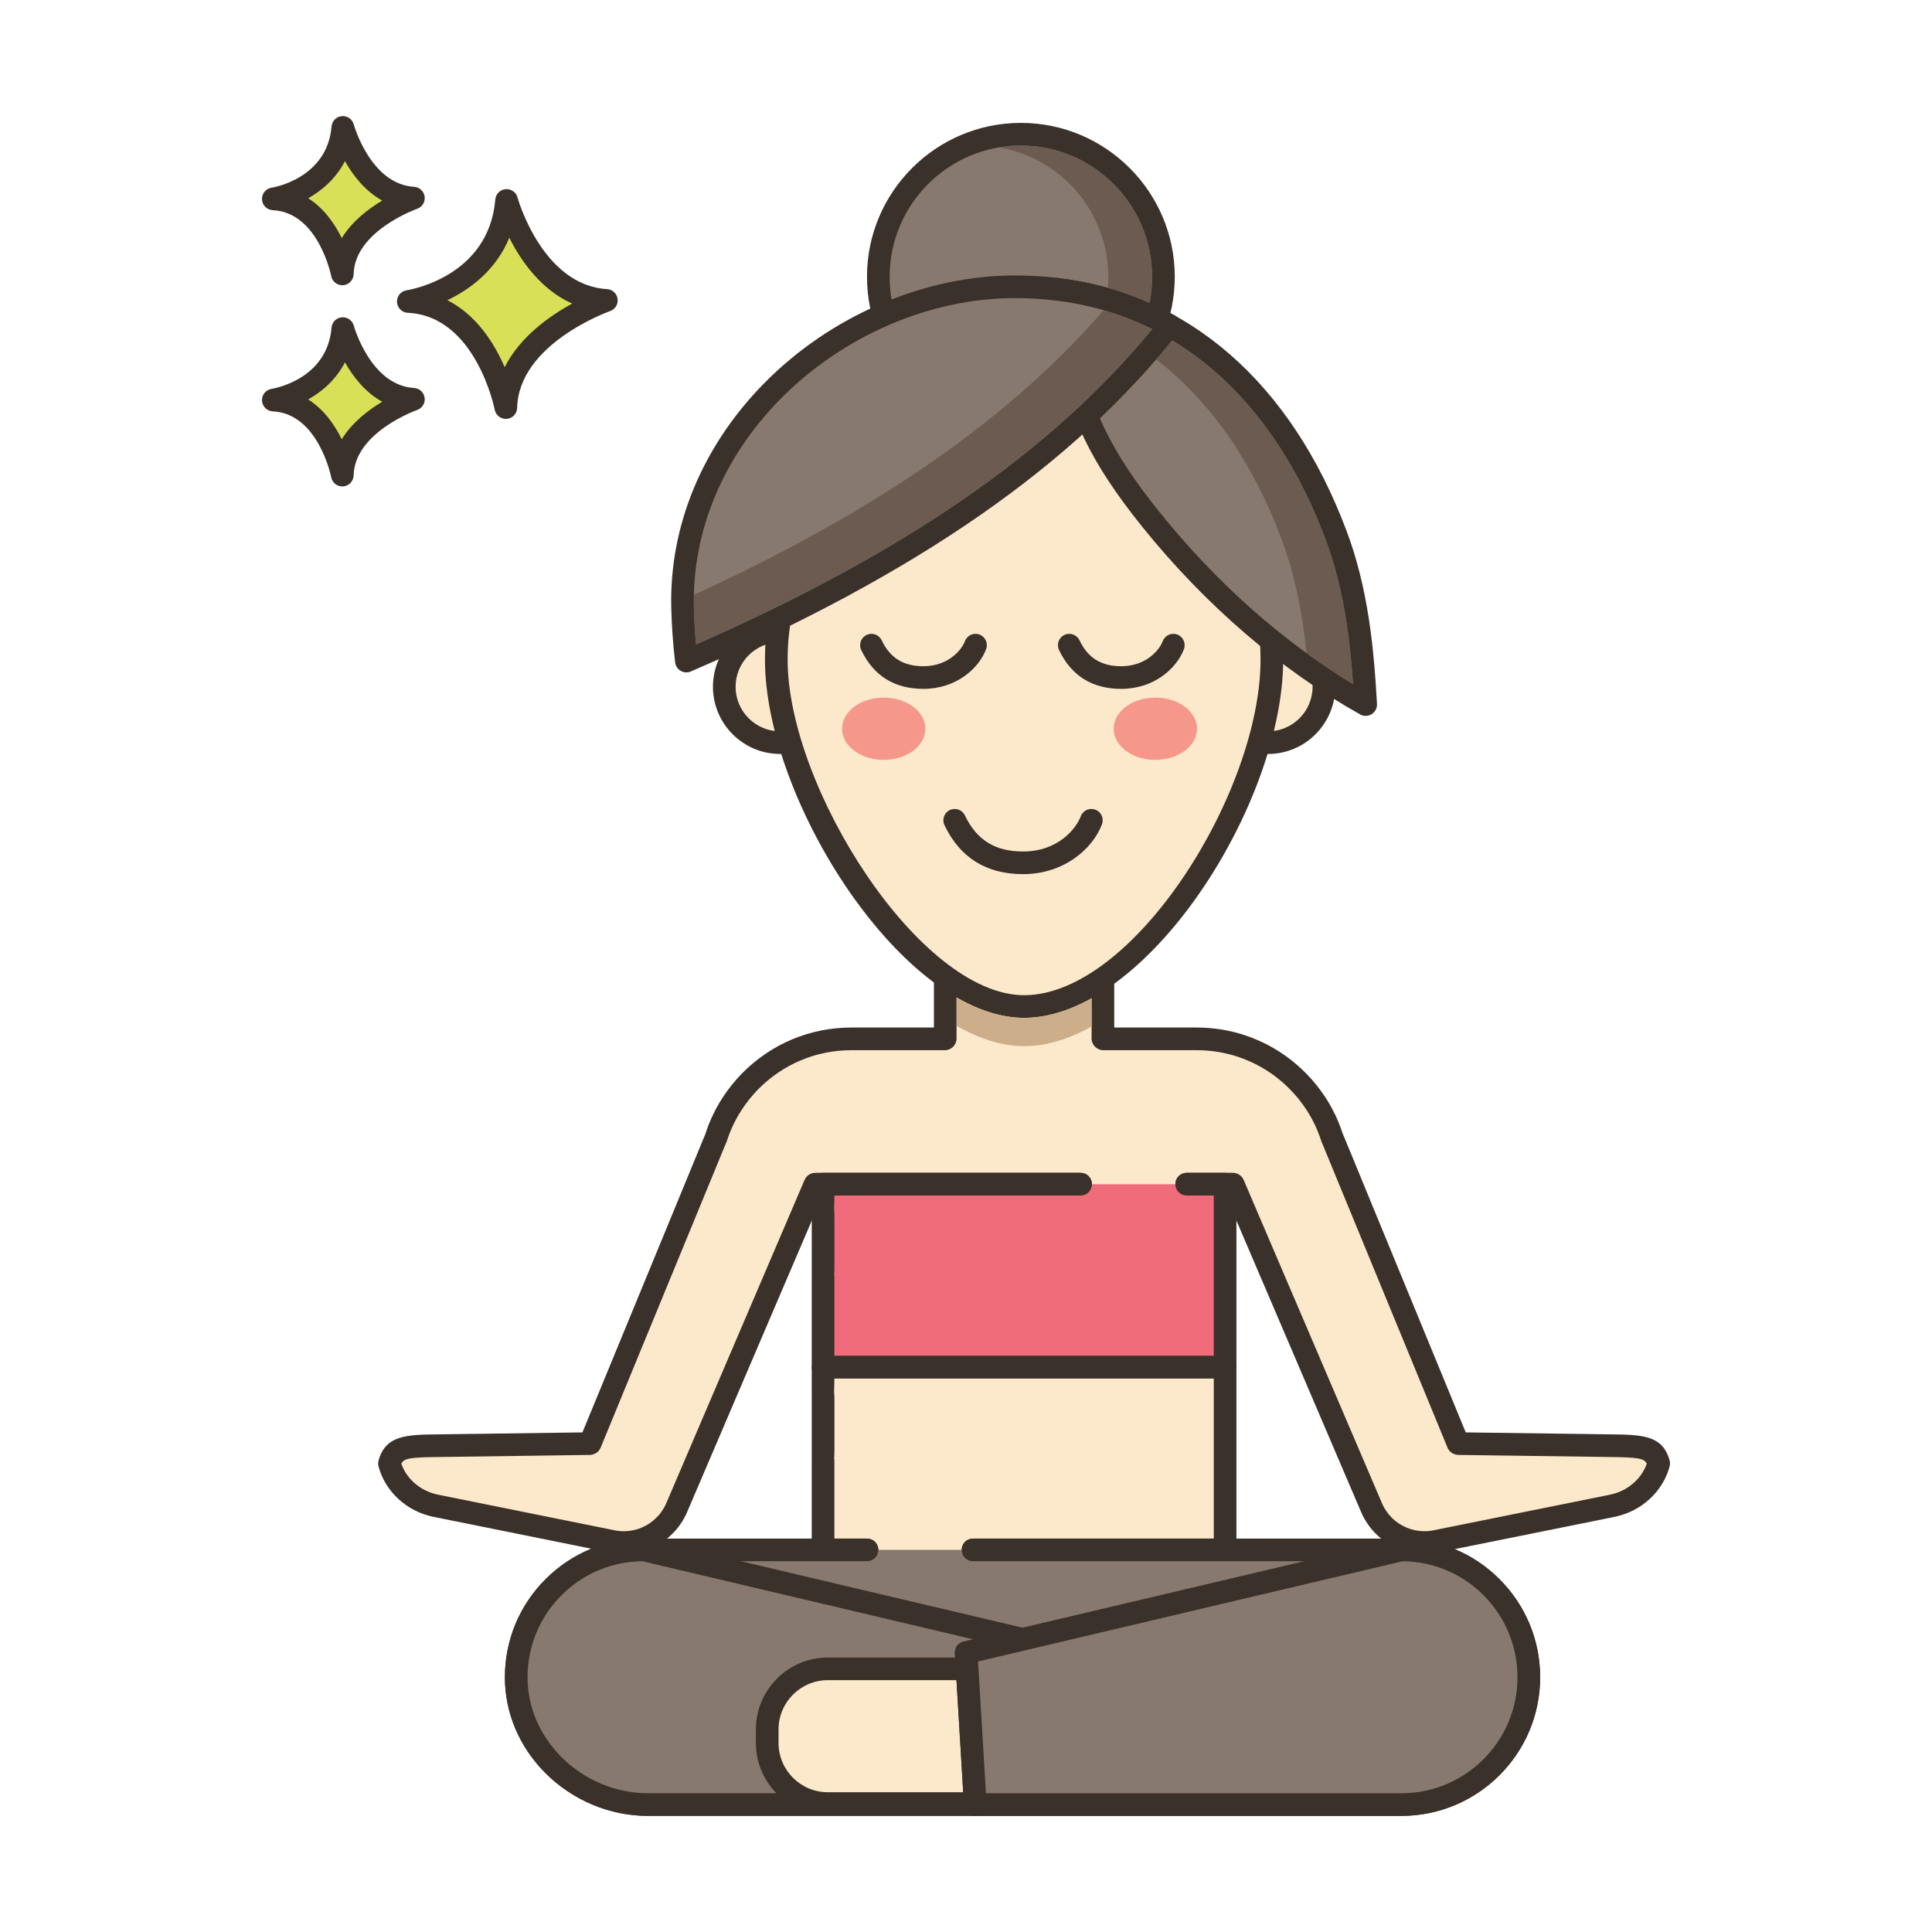 <?xml version="1.0" encoding="UTF-8"?> <svg xmlns="http://www.w3.org/2000/svg" xmlns:xlink="http://www.w3.org/1999/xlink" version="1.1" id="Layer_1" x="0px" y="0px" viewBox="0 0 256 256" style="enable-background:new 0 0 256 256;" xml:space="preserve"> <style type="text/css"> .st0{fill:#3A312A;} .st1{fill:#FCE8CB;} .st2{fill:#D7E057;} .st3{fill:#87796F;} .st4{fill:#F16C7A;} .st5{fill-rule:evenodd;clip-rule:evenodd;fill:#FCE8CB;} .st6{fill:#F5978A;} .st7{fill:#CCAE8B;} .st8{fill:#B9BC39;} .st9{fill:#CE4E61;} .st10{fill-rule:evenodd;clip-rule:evenodd;fill:#D7E057;} .st11{fill:#FFFFFF;} .st12{fill-rule:evenodd;clip-rule:evenodd;fill:#F16C7A;} .st13{fill:#6B5B51;} .st14{fill:#8AC6DD;} .st15{fill:#68A8BC;} .st16{fill-rule:evenodd;clip-rule:evenodd;fill:#87796F;} </style> <g> <g> <g> <path class="st2" d="M67.125,26.56c-0.974,11.564-13.024,13.39-13.024,13.39c10.347,0.487,12.925,14.059,12.925,14.059 c0.221-9.677,13.321-14.202,13.321-14.202C70.533,39.219,67.125,26.56,67.125,26.56z"></path> </g> </g> <g> <g> <path class="st0" d="M80.437,38.309c-8.604-0.515-11.832-12.024-11.863-12.141c-0.19-0.702-0.848-1.164-1.584-1.102 c-0.725,0.066-1.298,0.642-1.359,1.367c-0.859,10.215-11.313,11.964-11.754,12.033c-0.763,0.115-1.313,0.79-1.273,1.561 c0.04,0.77,0.657,1.384,1.428,1.421c9.028,0.425,11.499,12.718,11.522,12.842c0.138,0.711,0.76,1.217,1.473,1.217 c0.042,0,0.084-0.001,0.126-0.005c0.765-0.064,1.357-0.693,1.375-1.46c0.193-8.509,12.19-12.777,12.312-12.819 c0.676-0.235,1.092-0.914,0.994-1.622S81.15,38.352,80.437,38.309z M66.871,48.654c-1.357-3.13-3.709-6.907-7.587-8.877 c2.931-1.405,6.408-3.913,8.201-8.272c1.551,3.071,4.2,6.88,8.334,8.722C72.813,41.868,68.897,44.633,66.871,48.654z"></path> </g> </g> <g> <g> <path class="st2" d="M45.426,43.54c-0.689,8.179-9.212,9.471-9.212,9.471c7.318,0.344,9.142,9.944,9.142,9.944 c0.156-6.845,9.422-10.045,9.422-10.045C47.837,52.494,45.426,43.54,45.426,43.54z"></path> </g> </g> <g> <g> <path class="st0" d="M54.868,51.412c-5.767-0.345-7.972-8.186-7.993-8.265c-0.19-0.702-0.865-1.159-1.582-1.102 c-0.726,0.065-1.3,0.642-1.361,1.368c-0.579,6.871-7.646,8.067-7.942,8.114c-0.763,0.115-1.313,0.79-1.273,1.561 c0.04,0.77,0.657,1.384,1.428,1.421c6.035,0.284,7.724,8.644,7.739,8.726c0.136,0.713,0.759,1.22,1.473,1.22 c0.041,0,0.083-0.001,0.125-0.005c0.765-0.064,1.358-0.694,1.376-1.461c0.13-5.709,8.331-8.634,8.412-8.662 c0.676-0.234,1.093-0.913,0.996-1.622C56.167,51.997,55.582,51.455,54.868,51.412z M45.283,58.207 c-0.924-1.885-2.34-3.947-4.447-5.28c1.855-1.041,3.697-2.63,4.871-4.917c1.057,1.874,2.654,3.955,4.941,5.224 C48.799,54.335,46.659,55.975,45.283,58.207z"></path> </g> </g> <g> <g> <path class="st2" d="M45.426,16.883c-0.689,8.179-9.212,9.471-9.212,9.471c7.318,0.344,9.142,9.944,9.142,9.944 c0.156-6.845,9.422-10.045,9.422-10.045C47.837,25.837,45.426,16.883,45.426,16.883z"></path> </g> </g> <g> <g> <path class="st0" d="M54.868,24.754c-5.739-0.343-7.951-8.111-7.993-8.262c-0.189-0.704-0.868-1.167-1.582-1.104 c-0.726,0.065-1.3,0.642-1.361,1.368c-0.579,6.871-7.646,8.067-7.942,8.114c-0.763,0.115-1.313,0.79-1.273,1.561 c0.04,0.77,0.657,1.384,1.428,1.421c6.035,0.284,7.724,8.643,7.739,8.725c0.136,0.712,0.759,1.22,1.473,1.22 c0.041,0,0.083-0.001,0.125-0.005c0.765-0.063,1.358-0.694,1.376-1.461c0.13-5.709,8.331-8.634,8.412-8.662 c0.676-0.234,1.093-0.913,0.996-1.622C56.167,25.339,55.582,24.797,54.868,24.754z M45.283,31.55 c-0.924-1.886-2.34-3.947-4.447-5.28c1.855-1.041,3.697-2.63,4.871-4.917c1.057,1.874,2.654,3.955,4.941,5.224 C48.799,27.678,46.659,29.317,45.283,31.55z"></path> </g> </g> <g> <g> <path class="st1" d="M210.902,191.526l-17.66-0.24c-0.022,0-0.033-0.011-0.043-0.022l-16.538-40.175l-0.131-0.305 c0,0,0,0-0.011,0v-0.011c-0.076-0.24-0.152-0.468-0.24-0.708c-0.109-0.294-0.218-0.577-0.337-0.86 c-0.229-0.577-0.501-1.122-0.795-1.666c-0.141-0.272-0.294-0.533-0.457-0.795c-0.12-0.217-0.25-0.424-0.392-0.62 c-0.675-1.023-1.448-1.981-2.308-2.842c-1.361-1.394-2.94-2.57-4.682-3.484c-0.436-0.229-0.871-0.435-1.328-0.632 c-0.457-0.196-0.915-0.37-1.383-0.533c-1.884-0.631-3.908-0.98-6.01-0.98h-12.401c-0.022,0-0.043-0.011-0.043-0.033v-8.046 c0-0.022-0.011-0.043-0.033-0.043h-20.828c0,0-0.011,0.011-0.022,0.011c0,0.011-0.011,0.022-0.011,0.032v8.046 c0,0.022-0.022,0.033-0.033,0.033h-12.401c-5.259,0-10.005,2.156-13.424,5.629c-0.446,0.457-0.871,0.936-1.274,1.437 c-0.403,0.501-0.773,1.023-1.121,1.557c-0.229,0.359-0.458,0.729-0.664,1.1c-0.142,0.272-0.283,0.544-0.425,0.817 c-0.196,0.414-0.392,0.838-0.566,1.263c-0.174,0.435-0.327,0.871-0.468,1.317c0,0.011,0,0.011,0,0.011l-0.141,0.305 l-16.538,40.175c-0.011,0.011-0.022,0.022-0.044,0.022l-17.659,0.24c-5.901,0.13-8.144-0.283-8.884,2.395 c0.74,2.809,3.168,4.997,6.13,5.596l23.408,4.725c0.512,0.109,1.012,0.153,1.513,0.153c2.036,0,3.963-0.817,5.379-2.232 c0.327-0.316,0.62-0.664,0.882-1.045v-0.011c0.272-0.381,0.501-0.784,0.697-1.219l18.378-42.962c0-0.011,0-0.011,0.011-0.011 c0.011-0.011,0.011-0.011,0.022-0.011h55.341c0.022,0,0.022,0,0.032,0.022h0.011l18.378,42.962 c0.392,0.86,0.925,1.633,1.568,2.276c1.415,1.415,3.353,2.232,5.378,2.232c0.501,0,1.012-0.044,1.513-0.153l23.321-4.703 c0.033-0.011,0.055-0.011,0.087-0.022c2.95-0.599,5.378-2.787,6.13-5.596v-0.011 C219.035,191.253,216.792,191.656,210.902,191.526z"></path> </g> </g> <g> <g> <path class="st0" d="M221.229,193.501c-0.952-3.368-3.631-3.396-8.068-3.443c-0.677-0.007-1.417-0.015-2.239-0.033l-16.704-0.226 l-16.178-39.301l-0.131-0.305c-0.002-0.003-0.003-0.006-0.005-0.01c-0.068-0.212-0.138-0.42-0.218-0.636 c-0.116-0.315-0.234-0.62-0.35-0.893c-0.223-0.562-0.49-1.125-0.858-1.806c-0.16-0.307-0.331-0.601-0.476-0.829 c-0.149-0.271-0.313-0.528-0.453-0.721c-0.738-1.121-1.579-2.156-2.486-3.063c-1.476-1.511-3.177-2.777-5.058-3.765 c-0.471-0.247-0.94-0.47-1.436-0.683c-0.49-0.209-0.979-0.396-1.496-0.576c-2.094-0.702-4.276-1.058-6.487-1.058h-10.944v-6.579 c0-0.829-0.704-1.543-1.532-1.543h-20.828c-0.222,0-0.438,0.049-0.636,0.142c-0.394,0.177-0.697,0.519-0.823,0.938 c-0.047,0.15-0.073,0.31-0.073,0.464v6.579h-10.934c-5.489,0-10.637,2.158-14.496,6.08c-0.471,0.481-0.932,1.002-1.371,1.546 c-0.404,0.503-0.8,1.051-1.218,1.692c-0.243,0.383-0.486,0.777-0.729,1.212l-0.449,0.866c-0.207,0.437-0.413,0.886-0.604,1.35 c-0.18,0.452-0.339,0.904-0.486,1.366l-16.287,39.534l-16.717,0.227c-0.821,0.018-1.571,0.025-2.256,0.032 c-4.277,0.043-7.104,0.071-8.041,3.463c-0.07,0.255-0.071,0.525-0.004,0.782c0.881,3.344,3.739,5.967,7.282,6.684l23.393,4.722 c0.588,0.125,1.185,0.185,1.826,0.185c2.43,0,4.717-0.949,6.419-2.652c0.396-0.382,0.759-0.811,1.078-1.275 c0.023-0.034,0.045-0.069,0.065-0.104c0.291-0.423,0.542-0.871,0.773-1.386l17.998-42.074h34.194c0.828,0,1.5-0.671,1.5-1.5 c0-0.829-0.672-1.5-1.5-1.5h-35.16c-0.397,0-0.802,0.169-1.083,0.45c-0.139,0.137-0.251,0.3-0.329,0.482l-18.366,42.936 c-0.16,0.354-0.34,0.67-0.551,0.965c-0.028,0.04-0.055,0.081-0.079,0.124c-0.188,0.263-0.399,0.508-0.643,0.743 c-1.155,1.156-2.688,1.792-4.317,1.792c-0.429,0-0.822-0.039-1.217-0.123l-23.407-4.725c-2.281-0.461-4.142-2.048-4.852-4.099 c0.332-0.717,1.135-0.851,5.05-0.89c0.695-0.007,1.457-0.015,2.279-0.033l17.639-0.239c0.409,0,0.845-0.189,1.128-0.485 c0.129-0.135,0.232-0.293,0.303-0.466l16.512-40.114l0.142-0.305c0.038-0.081,0.068-0.167,0.091-0.255 c0.124-0.388,0.258-0.768,0.403-1.133c0.165-0.4,0.35-0.801,0.511-1.142l0.402-0.776c0.193-0.345,0.407-0.691,0.611-1.012 c0.354-0.542,0.692-1.012,1.033-1.436c0.378-0.469,0.774-0.917,1.176-1.326c3.288-3.341,7.676-5.181,12.354-5.181h12.401 c0.828,0,1.532-0.704,1.532-1.533v-6.589h17.893v6.589c0,0.829,0.716,1.533,1.544,1.533h12.4c1.886,0,3.748,0.304,5.517,0.896 c0.436,0.152,0.861,0.314,1.285,0.495c0.421,0.181,0.822,0.371,1.223,0.581c1.602,0.841,3.051,1.919,4.317,3.216 c0.776,0.777,1.489,1.654,2.152,2.659c0.107,0.148,0.206,0.305,0.336,0.537c0.143,0.228,0.276,0.456,0.411,0.714 c0.32,0.594,0.542,1.058,0.732,1.536c0.11,0.262,0.211,0.524,0.311,0.794c0.07,0.192,0.132,0.377,0.193,0.567 c0.033,0.13,0.084,0.254,0.148,0.368l16.599,40.316c0.079,0.193,0.198,0.368,0.35,0.513c0.273,0.263,0.681,0.433,1.061,0.438 l17.646,0.239c0.822,0.019,1.574,0.026,2.262,0.034c3.933,0.041,4.743,0.175,5.08,0.886c-0.718,2.053-2.579,3.641-4.853,4.102 c-0.025,0.005-0.052,0.012-0.077,0.018c-0.014,0.003-0.028,0.007-0.043,0.01l-23.308,4.701c-0.362,0.079-0.764,0.119-1.194,0.119 c-1.605,0-3.18-0.653-4.318-1.792c-0.52-0.52-0.944-1.138-1.249-1.805l-18.379-42.962c-0.137-0.321-0.381-0.576-0.68-0.734 c-0.226-0.126-0.482-0.198-0.742-0.198h-6.127c-0.828,0-1.5,0.671-1.5,1.5c0,0.829,0.672,1.5,1.5,1.5h5.171l18.013,42.106 c0.468,1.027,1.098,1.94,1.872,2.714c1.697,1.698,4.044,2.671,6.439,2.671c0.645,0,1.26-0.063,1.81-0.183l23.321-4.703 c0.031-0.006,0.063-0.014,0.095-0.023c0.007-0.001,0.015-0.003,0.021-0.005c3.517-0.725,6.362-3.341,7.253-6.673 c0.033-0.127,0.051-0.268,0.051-0.399C221.286,193.771,221.268,193.634,221.229,193.501z"></path> </g> </g> <g> <g> <path class="st3" d="M135.273,17.784c-10.433,0-18.891,8.458-18.891,18.891c0,10.433,8.458,18.891,18.891,18.891 c10.433,0,18.891-8.458,18.891-18.891C154.163,26.242,145.706,17.784,135.273,17.784z"></path> </g> </g> <g> <g> <path class="st0" d="M135.272,16.284c-11.243,0-20.391,9.147-20.391,20.391c0,11.244,9.147,20.391,20.391,20.391 s20.391-9.147,20.391-20.391C155.663,25.432,146.516,16.284,135.272,16.284z M135.272,54.066 c-9.589,0-17.391-7.801-17.391-17.391c0-9.589,7.802-17.391,17.391-17.391s17.391,7.802,17.391,17.391 C152.663,46.265,144.861,54.066,135.272,54.066z"></path> </g> </g> <g> <g> <path class="st1" d="M109.06,181.139v3.328c0.01,0,0.01,8.848,0,8.848v12.055h53.273v-24.23H109.06z"></path> </g> </g> <g> <g> <path class="st0" d="M162.333,179.64H109.06c-0.828,0-1.5,0.671-1.5,1.5v3.327c0,0.023,0.001,0.045,0.002,0.068 c0.009,0.561,0.009,8.152,0,8.712c-0.001,0.022-0.002,0.045-0.002,0.068v12.055c0,0.829,0.672,1.5,1.5,1.5h5.824 c0.828,0,1.5-0.671,1.5-1.5s-0.672-1.5-1.5-1.5h-4.324v-10.555h-0.039c0.044-0.403,0.044-0.87,0.045-1.38l0.002-3.044 l-0.002-3.044c-0.001-0.51-0.001-0.977-0.045-1.38l0.039-1.827h50.273v21.23h-31.905c-0.828,0-1.5,0.671-1.5,1.5 s0.672,1.5,1.5,1.5h33.405c0.828,0,1.5-0.671,1.5-1.5v-24.23C163.833,180.311,163.161,179.64,162.333,179.64z"></path> </g> </g> <g> <g> <path class="st4" d="M109.06,156.91v3.327c0.01,0,0.01,8.849,0,8.849v12.054h53.273V156.91H109.06z"></path> </g> </g> <g> <g> <path class="st0" d="M162.333,155.41h-5.093c-0.828,0-1.5,0.671-1.5,1.5c0,0.829,0.672,1.5,1.5,1.5h3.593v21.229H110.56v-10.554 h-0.039c0.044-0.403,0.044-0.87,0.045-1.38l0.002-3.044l-0.002-3.044c-0.001-0.511-0.001-0.978-0.045-1.38l0.039-1.827h32.626 c0.828,0,1.5-0.671,1.5-1.5c0-0.829-0.672-1.5-1.5-1.5H109.06c-0.828,0-1.5,0.671-1.5,1.5v3.327c0,0.023,0.001,0.045,0.002,0.068 c0.009,0.56,0.009,8.152,0,8.713c-0.001,0.022-0.002,0.045-0.002,0.068v12.054c0,0.829,0.672,1.5,1.5,1.5h53.273 c0.828,0,1.5-0.671,1.5-1.5V156.91C163.833,156.081,163.161,155.41,162.333,155.41z"></path> </g> </g> <g> <g> <path class="st5" d="M103.375,83.593c-4.09,0-7.406,3.316-7.406,7.406c0,4.09,3.316,7.406,7.406,7.406s7.406-3.316,7.406-7.406 C110.781,86.909,107.466,83.593,103.375,83.593z"></path> </g> </g> <g> <g> <path class="st0" d="M103.375,82.093c-4.911,0-8.906,3.995-8.906,8.906c0,4.911,3.995,8.906,8.906,8.906s8.906-3.995,8.906-8.906 C112.281,86.088,108.286,82.093,103.375,82.093z M103.375,96.906c-3.257,0-5.906-2.649-5.906-5.906 c0-3.257,2.649-5.906,5.906-5.906s5.906,2.649,5.906,5.906C109.281,94.256,106.632,96.906,103.375,96.906z"></path> </g> </g> <g> <g> <path class="st5" d="M168.018,83.593c-4.09,0-7.406,3.316-7.406,7.406c0,4.09,3.316,7.406,7.406,7.406s7.406-3.316,7.406-7.406 C175.424,86.909,172.108,83.593,168.018,83.593z"></path> </g> </g> <g> <g> <path class="st0" d="M168.018,82.093c-4.911,0-8.906,3.995-8.906,8.906c0,4.911,3.995,8.906,8.906,8.906s8.906-3.995,8.906-8.906 C176.924,86.088,172.929,82.093,168.018,82.093z M168.018,96.906c-3.257,0-5.906-2.649-5.906-5.906 c0-3.257,2.649-5.906,5.906-5.906s5.906,2.649,5.906,5.906C173.924,94.256,171.274,96.906,168.018,96.906z"></path> </g> </g> <g> <g> <path class="st1" d="M135.696,54.572c-18.133,0-32.832,14.699-32.832,32.832c0,18.133,18.162,45.965,32.832,45.965 c15.369,0,32.832-27.832,32.832-45.965C168.529,69.271,153.829,54.572,135.696,54.572z"></path> </g> </g> <g> <g> <path class="st0" d="M135.696,53.072c-18.931,0-34.332,15.401-34.332,34.332c0,18.741,18.414,47.465,34.332,47.465 c16.247,0,34.332-28.292,34.332-47.465C170.028,68.474,154.627,53.072,135.696,53.072z M135.696,131.869 c-13.828,0-31.332-27.569-31.332-44.465c0-17.276,14.056-31.332,31.332-31.332s31.332,14.056,31.332,31.332 C167.028,104.961,150.223,131.869,135.696,131.869z"></path> </g> </g> <g> <g> <path class="st0" d="M145.139,107.286c-0.773-0.292-1.64,0.102-1.931,0.878c-0.604,1.613-2.982,4.663-7.652,4.663 c-3.701,0-6.148-1.52-7.701-4.782c-0.355-0.747-1.251-1.066-1.999-0.709c-0.748,0.357-1.066,1.252-0.71,2 c2.052,4.308,5.554,6.492,10.41,6.492c5.484,0,9.268-3.426,10.461-6.61C146.308,108.441,145.915,107.576,145.139,107.286z"></path> </g> </g> <g> <g> <path class="st3" d="M179.901,82.251c-0.596-3.873-1.49-7.685-2.877-11.373c-6.452-17.219-18.648-30.411-37.12-32.559 c0.904,6.606,2.24,13.172,5.127,19.161c1.983,4.109,4.654,7.859,7.521,11.414c7.87,9.77,17.497,18.36,28.408,24.462 C180.753,89.628,180.466,85.909,179.901,82.251z"></path> </g> </g> <g> <g> <path class="st0" d="M181.383,82.023c-0.668-4.346-1.635-8.164-2.955-11.672c-7.342-19.596-20.963-31.501-38.352-33.522 c-0.457-0.055-0.92,0.109-1.244,0.44c-0.324,0.331-0.478,0.794-0.415,1.253c0.822,6.002,2.09,13.026,5.263,19.61 c1.761,3.65,4.209,7.37,7.703,11.703c8.342,10.356,18.315,18.942,28.844,24.831c0.229,0.127,0.48,0.191,0.732,0.191 c0.276,0,0.552-0.076,0.794-0.227c0.465-0.29,0.734-0.809,0.704-1.355C182.284,90.155,182.007,86.056,181.383,82.023z M153.719,67.954c-3.348-4.151-5.679-7.686-7.337-11.124c-2.658-5.515-3.91-11.446-4.71-16.748 c15.29,2.528,27.298,13.578,33.947,31.324c1.247,3.313,2.162,6.935,2.799,11.074c0.434,2.802,0.695,5.654,0.871,8.17 C169.979,85.021,161.183,77.22,153.719,67.954z"></path> </g> </g> <g> <g> <path class="st3" d="M134.469,38.001c-22.644,0-44.569,19.017-44.024,42.432c0.051,2.383,0.226,4.777,0.504,7.161 c24.206-10.459,47.815-24.031,64.038-44.456C149.13,39.85,142.297,38.001,134.469,38.001z"></path> </g> </g> <g> <g> <path class="st0" d="M156.458,42.849c-0.085-0.431-0.354-0.804-0.737-1.019c-6.299-3.536-13.448-5.329-21.252-5.329 c-12.061,0-24.519,5.381-33.324,14.394c-8.117,8.309-12.45,18.812-12.2,29.57c0.051,2.353,0.223,4.81,0.513,7.303 c0.055,0.471,0.329,0.889,0.74,1.125c0.231,0.134,0.49,0.201,0.75,0.201c0.202,0,0.404-0.04,0.595-0.123 c30.077-12.996,50.61-27.264,64.619-44.9C156.435,43.727,156.543,43.28,156.458,42.849z M92.228,85.399 c-0.153-1.703-0.249-3.378-0.283-5.001c-0.231-9.948,3.798-19.681,11.346-27.407c8.254-8.448,19.909-13.491,31.179-13.491 c6.636,0,12.751,1.381,18.207,4.109C139.313,59.841,120.017,73.179,92.228,85.399z"></path> </g> </g> <g> <g> <path class="st6" d="M117.096,92.434c-3.049,0-5.52,1.848-5.52,4.127c0,2.279,2.471,4.127,5.52,4.127 c3.049,0,5.52-1.848,5.52-4.127C122.616,94.282,120.145,92.434,117.096,92.434z"></path> </g> </g> <g> <g> <path class="st6" d="M153.089,92.434c-3.049,0-5.52,1.848-5.52,4.127c0,2.279,2.472,4.127,5.52,4.127 c3.049,0,5.52-1.848,5.52-4.127C158.609,94.282,156.137,92.434,153.089,92.434z"></path> </g> </g> <g> <g> <path class="st3" d="M197.628,210.306c-3.049-3.049-7.272-4.936-11.93-4.936l-0.713,0.168c-0.701-0.099-1.413-0.168-2.142-0.168 h-53.916h-14.044H86.644c-0.379,0-0.751,0.029-1.123,0.056l-0.235-0.055c-0.004-0.001-0.007-0.001-0.011-0.001 c-4.656,0.001-8.876,1.888-11.924,4.936c-3.053,3.053-4.939,7.25-4.948,11.906c-0.02,9.301,8.099,16.903,17.4,16.903h0.787 c0.019,0.001,0.037,0.003,0.055,0.003h96.199c0.019,0,0.037-0.003,0.056-0.003h2.799c9.316,0,16.878-7.55,16.878-16.866 C202.576,217.578,200.689,213.367,197.628,210.306z"></path> </g> </g> <g> <g> <path class="st0" d="M198.688,209.246c-3.466-3.466-8.08-5.376-12.99-5.376c-0.116,0-0.231,0.013-0.344,0.04l-0.442,0.104 c-0.759-0.098-1.422-0.144-2.068-0.144h-53.916c-0.828,0-1.5,0.671-1.5,1.5c0,0.829,0.672,1.5,1.5,1.5h53.916 c0.581,0,1.194,0.049,1.931,0.153c0.186,0.026,0.374,0.018,0.555-0.025l0.54-0.127c4.045,0.044,7.839,1.636,10.698,4.496 c2.907,2.908,4.509,6.773,4.509,10.882c0,8.473-6.898,15.366-15.378,15.366l-98.976,0.005c-0.036-0.002-0.098-0.005-0.134-0.005 h-0.787c-4.21,0-8.367-1.746-11.403-4.789c-2.908-2.914-4.504-6.682-4.496-10.611c0.009-4.096,1.61-7.949,4.509-10.848 c2.86-2.86,6.655-4.453,10.701-4.496l0.066,0.016c0.149,0.035,0.387,0.041,0.538,0.029c0.307-0.022,0.614-0.046,0.928-0.046 h28.239c0.828,0,1.5-0.671,1.5-1.5c0-0.829-0.672-1.5-1.5-1.5H86.645c-0.322,0-0.639,0.018-1.003,0.044 c-0.117-0.028-0.248-0.044-0.367-0.044c-4.908,0.002-9.52,1.911-12.984,5.376c-3.464,3.464-5.377,8.067-5.388,12.963 c-0.01,4.731,1.897,9.255,5.372,12.736c3.596,3.603,8.526,5.669,13.527,5.669l0.702-0.003c0.037,0.003,0.104,0.005,0.141,0.005 l99.054-0.003c10.134,0,18.378-8.239,18.378-18.366C204.076,217.338,202.163,212.72,198.688,209.246z"></path> </g> </g> <g> <g> <path class="st3" d="M135.49,217.22l-50.2-11.85c-0.01,0-0.01,0-0.02,0c-4.65,0-8.87,1.89-11.92,4.94 c-3.05,3.05-4.94,7.25-4.95,11.9c-0.02,9.3,8.1,16.9,17.4,16.9h43.43l-1.21-20.13L135.49,217.22z"></path> </g> </g> <g> <g> <path class="st0" d="M135.835,215.76l-50.2-11.85c-0.113-0.026-0.249-0.04-0.365-0.04c-4.901,0-9.511,1.91-12.98,5.379 c-3.465,3.464-5.378,8.066-5.389,12.957c-0.011,4.73,1.896,9.252,5.37,12.732c3.596,3.604,8.527,5.671,13.529,5.671h43.431 c0.413,0,0.809-0.171,1.092-0.472c0.284-0.301,0.431-0.706,0.405-1.118l-1.135-18.87l6.241-1.47 c0.678-0.16,1.156-0.764,1.156-1.459S136.512,215.92,135.835,215.76z M127.676,217.52c-0.711,0.168-1.197,0.822-1.153,1.55 l1.115,18.54H85.8c-4.211,0-8.369-1.746-11.406-4.79c-2.906-2.913-4.502-6.679-4.493-10.607c0.009-4.092,1.61-7.942,4.51-10.842 c2.862-2.862,6.653-4.456,10.709-4.5l43.836,10.348L127.676,217.52z"></path> </g> </g> <g> <g> <path class="st1" d="M128.15,221.13h-18.46c-4.43,0-8.03,3.59-8.03,8.03v1.79c0,4.43,3.6,8.03,8.03,8.03h19.53L128.15,221.13z"></path> </g> </g> <g> <g> <path class="st0" d="M129.647,221.04c-0.047-0.792-0.703-1.41-1.497-1.41h-18.461c-5.255,0-9.529,4.275-9.529,9.53v1.79 c0,5.255,4.274,9.53,9.529,9.53h19.53c0.413,0,0.809-0.17,1.092-0.472c0.283-0.301,0.431-0.706,0.405-1.118L129.647,221.04z M109.689,237.48c-3.601,0-6.529-2.929-6.529-6.53v-1.79c0-3.601,2.929-6.53,6.529-6.53h17.048l0.89,14.85H109.689z"></path> </g> </g> <g> <g> <path class="st3" d="M197.628,210.306c-3.049-3.049-7.272-4.936-11.93-4.936l-57.677,13.612l1.21,20.133h56.467 c9.316,0,16.878-7.55,16.878-16.866C202.576,217.578,200.689,213.367,197.628,210.306z"></path> </g> </g> <g> <g> <path class="st0" d="M198.688,209.246c-3.467-3.467-8.08-5.376-12.99-5.376c-0.116,0-0.231,0.014-0.345,0.04l-57.677,13.612 c-0.71,0.167-1.196,0.822-1.152,1.55l1.21,20.133c0.048,0.792,0.703,1.41,1.497,1.41h56.467c10.134,0,18.378-8.239,18.378-18.366 C204.076,217.338,202.163,212.72,198.688,209.246z M185.698,237.615h-55.055l-1.049-17.463l56.274-13.281 c4.045,0.043,7.838,1.636,10.698,4.496c2.907,2.908,4.509,6.773,4.509,10.882C201.076,230.722,194.178,237.615,185.698,237.615z"></path> </g> </g> <g> <g> <path class="st0" d="M129.788,84.082c-0.779-0.291-1.641,0.103-1.931,0.878c-0.5,1.334-2.374,3.318-5.49,3.318 c-2.663,0-4.424-1.092-5.54-3.436c-0.356-0.748-1.248-1.067-2-0.709c-0.747,0.356-1.065,1.251-0.709,1.999 c1.627,3.415,4.402,5.146,8.249,5.146c4.347,0,7.35-2.729,8.299-5.265C130.957,85.237,130.563,84.373,129.788,84.082z"></path> </g> </g> <g> <g> <path class="st0" d="M155.999,84.082c-0.779-0.291-1.641,0.103-1.931,0.878c-0.5,1.334-2.374,3.318-5.49,3.318 c-2.664,0-4.425-1.092-5.54-3.436c-0.355-0.748-1.25-1.066-1.999-0.71c-0.748,0.356-1.065,1.251-0.71,1.999 c1.625,3.416,4.4,5.147,8.249,5.147c4.347,0,7.35-2.729,8.299-5.265C157.168,85.237,156.774,84.373,155.999,84.082z"></path> </g> </g> <g> <g> <path class="st13" d="M146.243,41.111c-12.55,14.43-30.01,26.57-54.3,37.71c-0.01,0.53-0.01,1.05,0,1.58 c0.04,1.62,0.13,3.3,0.28,5c27.79-12.22,47.09-25.56,60.45-41.79C150.623,42.591,148.483,41.751,146.243,41.111z"></path> </g> </g> <g> <g> <path class="st13" d="M135.273,19.281c-0.99,0-1.96,0.08-2.91,0.25c8.21,1.38,14.49,8.54,14.49,17.14c0,0.5-0.02,0.99-0.07,1.48 c0.36,0.1,0.71,0.2,1.05,0.31c0.4,0.12,0.78,0.25,1.17,0.39c0.34,0.11,0.67,0.23,1,0.36c0.58,0.21,1.15,0.44,1.72,0.68 c0.2,0.08,0.4,0.16,0.59,0.25c0.23-1.12,0.35-2.28,0.35-3.47C152.663,27.081,144.863,19.281,135.273,19.281z"></path> </g> </g> <g> <g> <path class="st13" d="M178.423,82.481c-0.64-4.13-1.56-7.76-2.8-11.07c-4.52-12.05-11.51-21.01-20.32-26.31 c-0.69,0.85-1.39,1.69-2.12,2.52c7.08,5.43,12.76,13.48,16.62,23.79c1.25,3.31,2.16,6.94,2.8,11.07 c0.21,1.36,0.38,2.72,0.52,4.06c2.02,1.48,4.08,2.85,6.17,4.11C179.113,88.141,178.853,85.291,178.423,82.481z"></path> </g> </g> <g> <g> <path class="st7" d="M135.693,134.871c-2.94,0-5.96-0.99-8.94-2.7v3.75c2.98,1.71,6,2.7,8.94,2.7c2.97,0,5.99-0.95,8.95-2.6 v-3.75C141.683,133.921,138.663,134.871,135.693,134.871z"></path> </g> </g> </g> </svg> 